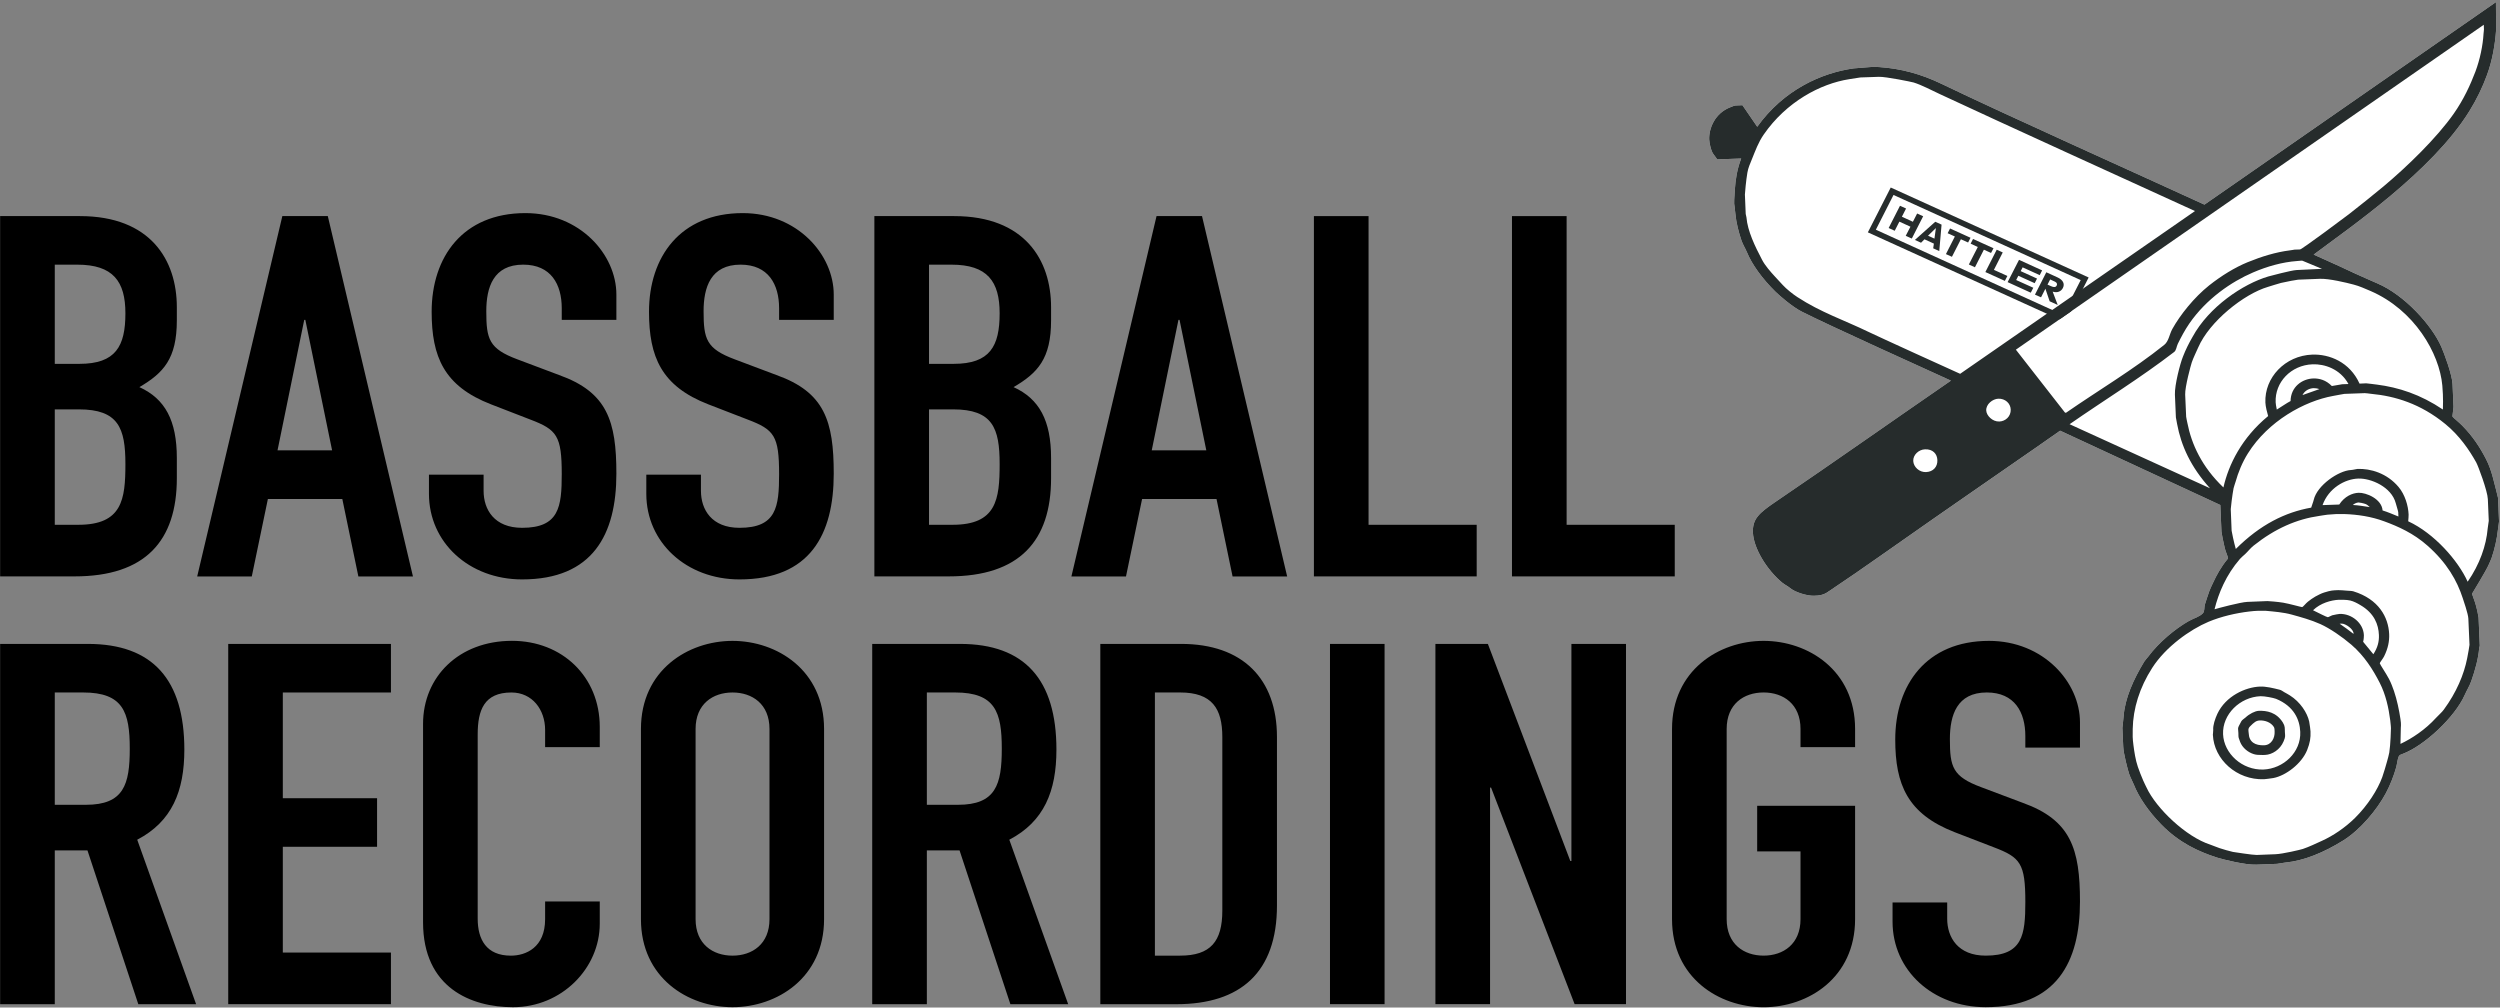 <svg xmlns="http://www.w3.org/2000/svg" width="1000" height="403" viewBox="0 0 1000 403">
  <rect x="0" y="0" width="1000" height="403" fill="#808080" stroke="none"/>
  <g fill="none" fill-rule="evenodd">
    <g fill="#000" transform="translate(.053 85.242)">
      <path d="M21.856 124.672L31.282 124.672C48.826 124.672 50.11 114.558 50.11 100.362 50.11 86.006 47.335 78.507 31.488 78.507L21.856 78.507 21.856 124.672zM21.856 60.297L31.717 60.297C46.257 60.297 50.11 53.234 50.11 40.07 50.11 27.319 45.202 20.622 30.846 20.622L21.856 20.622 21.856 60.297zM2.06057393e-13 1.197L31.924 1.197C60.178 1.197 70.682 18.81 70.682 37.639L70.682 42.913C70.682 58.256 65.338 63.944 55.706 69.608 65.98 74.264 70.682 82.979 70.682 97.954L70.682 106.05C70.682 131.139 58.045 145.312 29.791 145.312L2.06057393e-13 145.312 2.06057393e-13 1.197zM122.078 42.703L121.643 42.703 110.955 94.9 132.788 94.9 122.078 42.703zM112.882 1.193L131.068 1.193 165.125 145.331 143.292 145.331 136.87 114.347 107.103 114.347 100.658 145.331 78.825 145.331 112.882 1.193zM246.5 42.703L224.645 42.703 224.645 38.047C224.645 28.529 220.379 20.617 209.233 20.617 197.239 20.617 194.464 29.745 194.464 39.262 194.464 50.385 195.519 54.238 206.871 58.481L223.567 64.765C242.854 71.645 246.5 83.18 246.5 104.234 246.5 128.52 237.075 146.523 208.797 146.523 187.607 146.523 171.53 131.754 171.53 112.306L171.53 104.623 193.386 104.623 193.386 111.091C193.386 118.613 197.675 125.883 208.797 125.883 223.567 125.883 224.645 117.581 224.645 104.417 224.645 89.051 222.718 86.62 212.031 82.561L196.39 76.507C177.539 69.214 172.608 57.472 172.608 39.446 172.608 17.59 185.038 2.84217094e-14 210.105 2.84217094e-14 231.937 2.84217094e-14 246.5 16.581 246.5 32.589L246.5 42.703zM333.442 42.703L311.586 42.703 311.586 38.047C311.586 28.529 307.297 20.617 296.175 20.617 284.18 20.617 281.382 29.745 281.382 39.262 281.382 50.385 282.46 54.238 293.812 58.481L310.508 64.765C329.795 71.645 333.442 83.18 333.442 104.234 333.442 128.52 324.016 146.523 295.739 146.523 274.548 146.523 258.472 131.754 258.472 112.306L258.472 104.623 280.327 104.623 280.327 111.091C280.327 118.613 284.616 125.883 295.739 125.883 310.508 125.883 311.586 117.581 311.586 104.417 311.586 89.051 309.66 86.62 298.973 82.561L283.309 76.507C264.48 69.214 259.55 57.472 259.55 39.446 259.55 17.59 271.98 2.84217094e-14 297.046 2.84217094e-14 318.879 2.84217094e-14 333.442 16.581 333.442 32.589L333.442 42.703zM371.551 124.672L380.977 124.672C398.521 124.672 399.805 114.558 399.805 100.362 399.805 86.006 397.03 78.507 381.183 78.507L371.551 78.507 371.551 124.672zM371.551 60.297L381.412 60.297C395.952 60.297 399.805 53.234 399.805 40.07 399.805 27.319 394.897 20.622 380.541 20.622L371.551 20.622 371.551 60.297zM349.695 1.197L381.619 1.197C409.873 1.197 420.377 18.81 420.377 37.639L420.377 42.913C420.377 58.256 415.033 63.944 405.378 69.608 415.652 74.264 420.377 82.979 420.377 97.954L420.377 106.05C420.377 131.139 407.74 145.312 379.463 145.312L349.695 145.312 349.695 1.197zM471.762 42.703L471.326 42.703 460.639 94.9 482.472 94.9 471.762 42.703zM462.565 1.193L480.752 1.193 514.808 145.331 492.975 145.331 486.554 114.347 456.786 114.347 450.342 145.331 428.509 145.331 462.565 1.193z"/>
      <polygon points="525.511 1.202 547.367 1.202 547.367 124.677 590.62 124.677 590.62 145.317 525.511 145.317"/>
      <polygon points="604.738 1.202 626.594 1.202 626.594 124.677 669.847 124.677 669.847 145.317 604.738 145.317"/>
      <path d="M21.856,236.676 L34.286,236.676 C49.491,236.676 51.853,228.58 51.853,214.223 C51.853,199.661 49.262,191.748 33.208,191.748 L21.856,191.748 L21.856,236.676 Z M-8.52651283e-14,172.324 L35.134,172.324 C61.049,172.324 73.686,186.68 73.686,214.613 C73.686,231.217 68.755,243.372 54.834,250.642 L78.387,316.439 L55.27,316.439 L34.928,254.908 L21.856,254.908 L21.856,316.439 L-8.52651283e-14,316.439 L-8.52651283e-14,172.324 Z"/>
      <polygon points="91.239 172.331 156.325 172.331 156.325 191.755 113.072 191.755 113.072 234.045 150.775 234.045 150.775 253.47 113.072 253.47 113.072 295.782 156.325 295.782 156.325 316.423 91.239 316.423"/>
      <path d="M239.85 284.245C239.85 302.064 224.645 317.636 205.151 317.636 188.455 317.636 169.168 309.953 169.168 283.648L169.168 204.321C169.168 185.469 183.524 171.09 204.738 171.09 224.851 171.09 239.85 185.469 239.85 205.513L239.85 213.609 217.994 213.609 217.994 206.729C217.994 198.633 212.88 191.753 204.509 191.753 193.592 191.753 191.024 198.817 191.024 208.541L191.024 282.226C191.024 290.505 194.464 297.019 204.302 297.019 210.288 297.019 217.994 293.762 217.994 282.433L217.994 275.346 239.85 275.346 239.85 284.245zM278.181 282.431C278.181 292.361 285.038 297.016 292.95 297.016 300.885 297.016 307.742 292.361 307.742 282.431L307.742 206.337C307.742 196.406 300.885 191.751 292.95 191.751 285.038 191.751 278.181 196.406 278.181 206.337L278.181 282.431zM256.325 206.337C256.325 182.83 275.177 171.11 292.95 171.11 310.724 171.11 329.575 182.83 329.575 206.337L329.575 282.431C329.575 305.892 310.724 317.634 292.95 317.634 275.177 317.634 256.325 305.892 256.325 282.431L256.325 206.337zM370.688 236.676L383.119 236.676C398.301 236.676 400.663 228.58 400.663 214.223 400.663 199.661 398.094 191.748 382.041 191.748L370.688 191.748 370.688 236.676zM348.833 172.324L383.967 172.324C409.882 172.324 422.519 186.68 422.519 214.613 422.519 231.217 417.588 243.372 403.667 250.642L427.22 316.439 404.103 316.439 383.761 254.908 370.688 254.908 370.688 316.439 348.833 316.439 348.833 172.324zM461.907 297.012L471.975 297.012C484.176 297.012 488.877 291.347 488.877 278.986L488.877 209.566C488.877 198.213 484.818 191.746 471.975 191.746L461.907 191.746 461.907 297.012zM440.074 172.321L472.411 172.321C497.019 172.321 510.733 186.288 510.733 209.566L510.733 276.968C510.733 303.685 496.17 316.437 470.484 316.437L440.074 316.437 440.074 172.321z"/>
      <polygon points="531.94 316.418 553.773 316.418 553.773 172.326 531.94 172.326"/>
      <polygon points="574.112 172.331 595.097 172.331 628.075 259.157 628.511 259.157 628.511 172.331 650.344 172.331 650.344 316.423 629.795 316.423 596.381 229.802 595.968 229.802 595.968 316.423 574.112 316.423"/>
      <path d="M668.757 206.33C668.757 182.869 687.609 171.104 705.383 171.104 723.156 171.104 741.985 182.869 741.985 206.33L741.985 213.6 720.152 213.6 720.152 206.33C720.152 196.399 713.295 191.744 705.383 191.744 697.447 191.744 690.613 196.399 690.613 206.33L690.613 282.424C690.613 292.354 697.447 297.009 705.383 297.009 713.295 297.009 720.152 292.354 720.152 282.424L720.152 255.316 702.814 255.316 702.814 237.084 741.985 237.084 741.985 282.424C741.985 305.908 723.156 317.65 705.383 317.65 687.609 317.65 668.757 305.908 668.757 282.424L668.757 206.33zM831.937 213.808L810.082 213.808 810.082 209.153C810.082 199.658 805.793 191.746 794.67 191.746 782.676 191.746 779.901 200.874 779.901 210.391 779.901 221.514 780.956 225.344 792.308 229.587L809.004 235.871C828.291 242.774 831.937 254.309 831.937 275.362 831.937 299.626 822.512 317.629 794.234 317.629 773.044 317.629 756.967 302.883 756.967 283.435L756.967 275.752 778.823 275.752 778.823 282.22C778.823 289.719 783.112 297.012 794.234 297.012 809.004 297.012 810.082 288.71 810.082 275.546 810.082 260.157 808.155 257.726 797.468 253.667L781.827 247.636C762.976 240.32 758.045 228.601 758.045 210.575 758.045 188.719 770.475 171.106 795.542 171.106 817.375 171.106 831.937 187.687 831.937 203.695L831.937 213.808z"/>
    </g>
    <path fill="#FFF" d="M998.372,0.846 L998.441,11.969 C998.028,17.771 996.95,24.239 994.748,30.133 C993.028,34.857 990.666,39.765 987.685,44.558 C972.663,68.776 939.501,91.274 925.466,101.846 C928.883,103.337 932.46,105.011 935.9,106.548 C938.125,107.557 940.533,108.749 942.918,109.804 C943.95,110.263 945.189,110.859 946.358,111.341 C947.872,111.983 949.477,112.74 950.991,113.382 C961.632,117.9 972.663,129.94 976.516,138.701 C977.708,141.43 980.85,149.846 981.011,153.653 L981.401,162.758 C981.424,163.079 980.965,166.175 980.965,166.519 C980.988,166.863 983.648,168.95 984.864,170.211 C989.129,174.523 992.019,178.995 994.381,183.582 C995.597,185.898 996.491,188.535 997.133,190.943 C997.844,193.696 999.197,198.879 999.22,199.2 L999.61,208.602 C999.633,208.923 999.289,210.712 999.197,211.676 C998.83,215.276 997.89,219.542 996.652,223.142 C996.354,223.968 995.918,224.885 995.574,225.688 C994.45,228.371 988.831,237.407 988.831,237.476 C988.831,237.82 989.886,240.388 990.253,241.765 C990.735,243.37 991.423,246.672 991.423,247.016 L991.904,258.185 C991.927,258.529 991.698,258.919 991.675,259.194 C991.354,263.368 990.047,268.092 988.487,272.496 C987.822,274.376 986.698,276.142 985.896,277.977 C981.951,286.875 969.659,298.365 961.013,301.576 C960.577,301.736 959.797,301.942 959.522,302.516 C958.949,303.823 958.88,305.451 958.444,307.011 C957.573,310.153 956.059,314.074 954.339,317.285 C950.784,323.913 944.134,331.917 937.299,336.182 C929.754,340.884 921.796,344.301 913.907,345.058 C912.875,345.15 911.178,345.539 910.834,345.539 L902.532,345.86 C898.197,346.044 889.162,343.774 886.822,343.04 C879.415,340.632 871.571,337.123 864.279,329.555 C859.508,324.601 855.655,319.143 853.546,313.868 C852.995,312.515 852.17,311.024 851.688,309.648 C851.115,307.974 849.395,301.369 849.303,298.801 L848.959,291.164 C848.959,290.843 849.349,288.091 849.44,286.577 C849.968,279.376 853.293,271.922 857.697,264.652 C858.086,264.01 858.797,263.299 859.302,262.634 C863.636,256.809 870.15,251.465 875.608,248.369 C877.488,247.314 879.713,246.787 881.135,245.319 C881.937,244.494 881.616,242.957 881.937,241.856 C882.488,240.044 883.13,238.187 883.749,236.398 C884.162,235.251 884.781,234.105 885.286,232.981 C886.593,230.137 888.359,226.858 890.905,223.762 C890.996,223.67 891.226,223.509 891.203,223.165 C891.203,222.844 890.216,220.528 889.918,219.29 C889.368,217.111 888.588,213.029 888.588,212.685 L888.13,201.998 L824.053,172.275 C817.7,176.793 811.279,181.174 804.88,185.623 C798.642,189.957 792.336,194.361 786.098,198.649 C781.97,201.516 777.681,204.497 773.415,207.456 C759.334,217.225 745.413,227.27 731.149,236.788 C729.337,238.026 727.617,238.256 725.69,238.302 C722.869,238.416 717.962,236.903 715.898,235.114 C715.118,234.449 713.834,233.852 712.87,233.05 C706.518,227.752 701.426,219.129 701.174,213.074 C700.945,207.731 703.353,205.369 710.21,200.736 C733.671,184.797 757.041,168.308 780.364,152.254 C769.035,147.071 731.859,130.307 720.645,124.619 C717.021,122.785 711.953,118.404 710.118,116.615 C705.004,111.547 700.853,105.951 698.743,100.814 C698.101,99.301 697.092,97.695 696.587,96.182 C695.487,92.971 694.478,89.026 694.179,85.724 C693.652,79.807 693.446,83.591 693.927,76.023 C694.202,71.849 694.799,67.79 696.473,63.409 L686.841,63.753 C686.336,62.79 685.419,61.896 684.983,61.047 C684.41,60.015 683.745,57.332 683.676,55.795 C683.515,51.415 685.923,45.292 692.115,42.907 C692.689,42.677 693.835,42.196 694.179,42.196 L696.977,42.081 L702.894,50.704 C713.444,35.981 728.465,29.192 741.446,27.358 L747.73,26.853 C748.097,26.83 749.22,26.67 751.697,26.83 C760.16,27.403 768.324,29.513 776.924,33.687 C803.16,46.324 855.357,69.693 881.777,81.848 L998.372,0.846 Z"/>
    <g transform="translate(747.142 75.007)">
      <polygon fill="#262C2C" points="88.318 35.983 79.19 53.94 0 17.934 9.151 0"/>
      <polygon fill="#FFF" points="85.139 37.036 10.261 2.979 3.197 16.877 78.052 50.933"/>
      <path fill="#262C2C" d="M42.831,31.908 L40.4,30.784 L43.978,23.789 L41.111,22.459 L42.074,20.578 L50.261,24.294 L49.275,26.174 L46.409,24.867 L42.831,31.908 Z M71.016,40.485 L69.273,43.925 L66.842,42.847 L71.383,33.903 L75.855,35.944 C78.126,36.976 78.837,38.581 78.011,40.187 C77.323,41.54 75.855,42.251 73.929,41.654 L75.947,46.975 L72.714,45.507 L71.016,40.485 Z M71.865,38.834 L73.241,39.453 C74.456,40.026 75.19,39.911 75.557,39.155 C75.832,38.627 75.603,38.008 74.846,37.664 L72.92,36.77 L71.865,38.834 Z M60.467,28.926 L69.709,33.146 L68.746,35.05 L61.912,31.931 L61.132,33.444 L67.668,36.426 L66.728,38.26 L60.192,35.302 L59.32,36.999 L66.177,40.095 L65.168,42.067 L55.903,37.847 L60.467,28.926 Z M51.546,24.867 L53.954,25.968 L50.422,32.94 L55.811,35.371 L54.802,37.343 L47.005,33.811 L51.546,24.867 Z M33.635,27.711 L31.226,26.633 L34.804,19.592 L31.915,18.285 L32.878,16.382 L41.065,20.097 L40.102,22 L37.212,20.693 L33.635,27.711 Z M22.649,20.716 L21.273,22.092 L18.819,20.968 L26.961,13.698 L29.484,14.845 L28.566,25.417 L26.135,24.317 L26.41,22.436 L22.649,20.716 Z M27.213,16.221 L24.071,19.271 L26.64,20.441 L27.213,16.221 Z M8.316,16.198 L12.857,7.3 L15.288,8.401 L13.613,11.68 L18.017,13.698 L19.714,10.396 L22.122,11.497 L17.581,20.418 L15.15,19.317 L17.031,15.671 L12.604,13.652 L10.747,17.299 L8.316,16.198 Z"/>
      <polygon fill="#FFF" points="72.45 55.681 87.907 44.971 90.911 51.438 80.798 62.056"/>
    </g>
    <path fill="#262C2C" d="M998.372,0.846 L998.441,11.969 C998.028,17.771 996.95,24.239 994.748,30.133 C993.028,34.857 990.666,39.765 987.685,44.558 C972.663,68.776 939.501,91.274 925.466,101.846 C928.883,103.337 932.46,105.011 935.9,106.548 C938.125,107.557 940.533,108.749 942.918,109.804 C943.95,110.263 945.189,110.859 946.358,111.341 C947.872,111.983 949.477,112.74 950.991,113.382 C961.632,117.9 972.663,129.94 976.516,138.701 C977.708,141.43 980.85,149.846 981.011,153.653 L981.401,162.758 C981.424,163.079 980.965,166.175 980.965,166.519 C980.988,166.863 983.648,168.95 984.864,170.211 C989.129,174.523 992.019,178.995 994.381,183.582 C995.597,185.898 996.491,188.535 997.133,190.943 C997.844,193.696 999.197,198.879 999.22,199.2 L999.61,208.602 C999.633,208.923 999.289,210.712 999.197,211.676 C998.83,215.276 997.89,219.542 996.652,223.142 C996.354,223.968 995.918,224.885 995.574,225.688 C994.45,228.371 988.831,237.407 988.831,237.476 C988.831,237.82 989.886,240.388 990.253,241.765 C990.735,243.37 991.423,246.672 991.423,247.016 L991.904,258.185 C991.927,258.529 991.698,258.919 991.675,259.194 C991.354,263.368 990.047,268.092 988.487,272.496 C987.822,274.376 986.698,276.142 985.896,277.977 C981.951,286.875 969.659,298.365 961.013,301.576 C960.577,301.736 959.797,301.942 959.522,302.516 C958.949,303.823 958.88,305.451 958.444,307.011 C957.573,310.153 956.059,314.074 954.339,317.285 C950.784,323.913 944.134,331.917 937.299,336.182 C929.754,340.884 921.796,344.301 913.907,345.058 C912.875,345.15 911.178,345.539 910.834,345.539 L902.532,345.86 C898.197,346.044 889.162,343.774 886.822,343.04 C879.415,340.632 871.571,337.123 864.279,329.555 C859.508,324.601 855.655,319.143 853.546,313.868 C852.995,312.515 852.17,311.024 851.688,309.648 C851.115,307.974 849.395,301.369 849.303,298.801 L848.959,291.164 C848.959,290.843 849.349,288.091 849.44,286.577 C849.968,279.376 853.293,271.922 857.697,264.652 C858.086,264.01 858.797,263.299 859.302,262.634 C863.636,256.809 870.15,251.465 875.608,248.369 C877.488,247.314 879.713,246.787 881.135,245.319 C881.937,244.494 881.616,242.957 881.937,241.856 C882.488,240.044 883.13,238.187 883.749,236.398 C884.162,235.251 884.781,234.105 885.286,232.981 C886.593,230.137 888.359,226.858 890.905,223.762 C890.996,223.67 891.226,223.509 891.203,223.165 C891.203,222.844 890.216,220.528 889.918,219.29 C889.368,217.111 888.588,213.029 888.588,212.685 L888.13,201.998 L824.053,172.275 C817.7,176.793 811.279,181.174 804.88,185.623 C798.642,189.957 792.336,194.361 786.098,198.649 C781.97,201.516 777.681,204.497 773.415,207.456 C759.334,217.225 745.413,227.27 731.149,236.788 C729.337,238.026 727.617,238.256 725.69,238.302 C722.869,238.416 717.962,236.903 715.898,235.114 C715.118,234.449 713.834,233.852 712.87,233.05 C706.518,227.752 701.426,219.129 701.174,213.074 C700.945,207.731 703.353,205.369 710.21,200.736 C733.671,184.797 757.041,168.308 780.364,152.254 C769.035,147.071 731.859,130.307 720.645,124.619 C717.021,122.785 711.953,118.404 710.118,116.615 C705.004,111.547 700.853,105.951 698.743,100.814 C698.101,99.301 697.092,97.695 696.587,96.182 C695.487,92.971 694.478,89.026 694.179,85.724 C693.652,79.807 693.446,83.591 693.927,76.023 C694.202,71.849 694.799,67.79 696.473,63.409 L686.841,63.753 C686.336,62.79 685.419,61.896 684.983,61.047 C684.41,60.015 683.745,57.332 683.676,55.795 C683.515,51.415 685.923,45.292 692.115,42.907 C692.689,42.677 693.835,42.196 694.179,42.196 L696.977,42.081 L702.894,50.704 C713.444,35.981 728.465,29.192 741.446,27.358 L747.73,26.853 C748.097,26.83 749.22,26.67 751.697,26.83 C760.16,27.403 768.324,29.513 776.924,33.687 C803.16,46.324 855.357,69.693 881.777,81.848 L998.372,0.846 Z M993.51,9.905 L993.579,11.74 C993.602,12.061 993.441,12.886 993.418,13.437 C993.143,18.23 991.996,23.757 990.161,28.665 C988.12,33.985 985.506,39.742 981.493,45.475 C974.681,55.199 962.802,66.712 953.307,74.647 C948.835,78.362 944.111,82.123 939.57,85.678 C938.079,86.825 920.81,99.736 920.007,99.782 L917.852,99.851 C917.508,99.874 916.521,100.103 915.948,100.149 C910.283,100.86 904.665,102.603 899.023,104.896 C893.909,107.006 888.588,110.263 883.635,114.184 C877.626,118.978 872.053,125.972 868.934,131.591 C867.696,133.862 867.512,136.499 865.677,137.967 C853.316,147.874 839.533,156.016 826.415,165.097 C826.254,165.12 826.048,165.097 825.933,164.96 C819.374,156.612 812.884,148.287 806.348,139.87 L993.51,9.905 Z M751.537,30.729 C754.197,30.614 764.609,32.747 765.457,32.999 C768.714,34.008 772.59,36.095 775.915,37.632 C801.257,49.466 852.399,72.72 877.993,84.417 L784.057,149.525 C780.341,147.874 751.032,134.527 747.363,132.738 C737.708,128.059 728.282,124.94 718.925,118.817 C717.182,117.693 714.545,115.583 713.1,114.001 C712.045,112.854 710.967,111.708 710.004,110.653 C708.146,108.635 705.99,106.181 704.821,103.91 C702,98.544 699.041,92.443 698.583,86.962 C698.56,86.526 698.307,85.93 698.285,85.586 L697.963,77.812 C697.941,77.468 698.445,71.964 698.95,69.074 C699.248,67.216 700.073,65.359 700.807,63.57 C702.137,60.336 703.284,57.011 705.486,53.823 C714.499,40.774 728.098,33.481 739.726,31.669 C741.193,31.44 743.762,31.004 744.129,30.981 L751.537,30.729 Z M920.993,104.3 L928.791,107.534 L918.654,108.015 C916.59,108.084 907.692,110.492 907.325,110.584 C897.188,113.588 883.543,122.739 877.007,134.779 C876.296,136.063 875.562,137.302 874.966,138.586 C874.346,139.847 873.727,141.246 873.177,142.668 C872.053,145.42 869.806,154.066 869.966,157.873 L870.356,166.955 C870.379,167.299 870.723,168.767 870.838,169.569 C872.443,178.238 876.273,186.77 884.001,195.301 L827.837,169.684 C841.804,159.983 856.137,151.199 869.668,140.788 C870.539,140.1 870.585,138.655 871.113,137.554 C872.443,134.848 873.911,132.073 875.699,129.458 C882.557,119.505 892.602,112.671 901.225,108.979 C906.866,106.548 912.99,104.828 918.769,104.415 C920.374,104.3 920.695,104.208 920.993,104.3 L920.993,104.3 Z M927.988,111.524 C931.589,111.387 938.561,113.061 941.473,113.84 C943.721,114.414 945.968,115.446 948.193,116.386 C965.737,123.977 975.782,141.292 976.929,154.204 C977.387,159.295 977.158,162.919 977.158,163.813 C968.168,157.758 959.453,154.961 950.761,153.837 C949.431,153.676 946.84,153.332 946.473,153.332 L943.812,153.447 C939.914,144.778 931.704,141.59 924.892,141.842 C913.976,142.255 905.743,151.085 906.155,161.038 C906.224,162.643 906.843,165.006 907.256,166.427 C896.707,175.119 891.455,185.783 889.368,194.98 C880.722,186.724 876.594,177.665 874.943,169.156 C874.805,168.354 874.461,167.047 874.461,166.68 L874.071,157.827 C873.957,154.731 876.387,145.879 876.709,144.961 C877.374,143.012 878.383,141.063 879.254,139.045 C883.795,128.495 897.67,117.556 907.164,114.758 C908.93,114.253 910.673,113.611 912.393,113.175 C914.572,112.648 918.884,111.868 919.251,111.868 L927.988,111.524 Z M925.076,145.718 C929.708,145.558 936.038,147.484 939.386,153.607 L936.864,153.699 C936.497,153.722 934.089,154.227 932.736,154.41 C930.396,152.025 927.759,151.314 925.305,151.383 C920.833,151.543 916.315,154.731 916.223,160.419 C914.48,161.336 912.646,162.666 910.719,163.836 C910.467,162.827 910.261,161.221 910.261,160.9 C909.917,152.965 916.315,146.039 925.076,145.718 L925.076,145.718 Z M799.33,159.478 C802.082,159.387 804.192,161.336 804.284,163.79 C804.399,166.565 802.174,168.537 799.72,168.606 C796.991,168.721 794.56,166.221 794.491,164.18 C794.377,161.703 797.014,159.57 799.33,159.478 L799.33,159.478 Z M925.466,155.259 C925.832,155.236 926.979,155.35 927.759,155.649 L920.993,158.034 C921.98,156.038 923.975,155.305 925.466,155.259 L925.466,155.259 Z M945.899,157.254 C946.289,157.231 947.574,157.437 948.445,157.529 C957.963,158.424 968.191,161.451 978.167,169.638 C983.855,174.317 987.685,179.958 990.483,184.958 C991.262,186.357 995,196.333 995.138,199.658 L995.505,208.327 C995.505,208.671 995.161,210.46 995.069,211.423 C994.496,218.212 991.904,225.711 987.065,232.683 C983.235,224.22 973.718,213.35 963.283,208.511 C963.375,207.616 963.467,206.171 963.444,205.827 C963.306,202.296 961.999,197.847 959.43,194.796 C954.775,189.269 948.216,187.366 942.964,187.572 C942.597,187.572 941.221,187.985 940.35,188.008 C935.419,188.26 926.819,194.131 925.488,199.956 C925.259,200.943 924.755,202.043 924.479,203.052 C914.113,204.887 904.114,209.818 894.322,219.588 C893.611,217.225 892.67,212.593 892.647,212.272 L892.303,203.649 C892.281,203.305 892.9,198.076 893.427,195.301 C893.611,194.452 894.046,193.42 894.253,192.641 C895.239,189.109 896.867,185.004 899.161,181.357 C907.279,168.4 921.796,160.442 933.217,158.378 C934.662,158.125 937.391,157.575 937.758,157.552 L945.899,157.254 Z M769.998,179.729 C773.14,179.591 774.86,181.564 774.952,184.018 C775.067,186.77 773.232,188.719 770.411,188.834 C767.728,188.948 765.411,186.792 765.297,184.384 C765.205,181.931 767.498,179.821 769.998,179.729 L769.998,179.729 Z M943.285,191.425 C948.376,191.242 956.609,194.773 958.307,201.287 C958.605,202.41 959.293,204.543 959.293,204.887 L959.362,206.607 C957.183,205.713 955.096,204.818 953.032,204.176 C952.711,199.567 946.45,196.998 943.446,197.113 C940.877,197.204 937.804,198.58 935.694,201.814 L929.02,202.043 C931.428,195.255 937.964,191.609 943.285,191.425 L943.285,191.425 Z M943.4,200.988 C943.744,200.966 945.349,201.287 946.221,201.608 C946.679,201.768 947.298,202.227 947.918,202.846 C945.555,202.525 943.423,202.089 941.152,201.998 C941.473,201.585 942.643,201.011 943.4,200.988 L943.4,200.988 Z M937.712,205.621 C943.01,205.805 948.445,206.584 953.697,208.534 C959.247,210.575 965.37,213.281 970.989,218.257 C978.763,225.115 982.823,232.224 985.116,239.311 C985.345,240.022 987.272,245.549 987.341,247.452 L987.799,257.933 C987.799,258.277 987.226,261.465 986.882,263.253 C985.598,269.835 982.547,277.014 977.525,283.848 C976.745,284.949 975.438,286.004 974.406,287.15 C970.117,291.875 964.797,295.383 960.187,297.562 L960.325,291.118 C960.302,290.774 960.554,289.971 960.187,287.655 C959.66,284.1 958.788,279.903 957.596,276.417 C957.068,274.904 956.449,273.23 955.646,271.67 C954.568,269.583 951.931,265.684 951.908,265.317 C951.908,264.996 953.238,263.391 953.651,262.519 C955.211,259.355 955.784,256.511 955.669,253.667 C955.371,246.856 951.472,239.655 941.359,236.536 C940.648,236.329 939.73,236.352 939.019,236.283 C937.827,236.169 935.717,236.031 935.35,236.054 C933.011,236.146 932.529,236.123 929.685,236.994 C928.493,237.361 927.186,238.049 926.131,238.623 C925.053,239.219 924.067,239.976 923.149,240.687 C922.37,241.283 921.2,242.819 920.833,242.842 C920.489,242.842 915.81,241.512 913.288,241.077 C911.247,240.733 907.302,240.411 906.958,240.434 L898.931,240.755 C896.271,240.847 886.799,243.393 885.813,243.714 C887.419,237.247 890.4,230.022 895.973,223.578 C896.523,222.936 897.372,222.271 898.06,221.629 C899.184,220.574 900.193,219.244 901.431,218.257 C910.1,211.354 918.746,207.639 927.782,206.355 C928.768,206.217 929.961,205.988 930.993,205.873 C933.768,205.598 934.937,205.598 937.712,205.621 L937.712,205.621 Z M935.579,239.907 C935.946,239.907 938.675,239.838 940.097,240.205 C941.519,240.549 942.849,241.26 944.156,242.04 C949.729,245.273 951.404,249.837 951.564,253.988 C951.679,256.603 951.06,259.079 949.34,261.694 L945.257,256.717 C945.51,255.777 945.578,254.424 945.555,254.08 C945.349,249.172 940.602,245.388 935.832,245.572 C935.465,245.594 933.859,245.87 932.873,246.122 C932.3,246.305 931.474,246.856 931.13,246.879 C930.763,246.902 927.186,245.067 925.213,244.104 C928.149,241.237 932.437,240.044 935.579,239.907 L935.579,239.907 Z M906.408,244.333 C909.595,244.631 913.448,244.929 916.728,245.847 C920.26,246.833 924.319,247.911 928.195,249.654 C931.979,251.374 936.841,254.699 940.579,257.91 C945.831,262.451 949.225,267.932 951.885,273.115 C954.293,277.816 955.463,283.16 956.105,288.205 C956.334,290.132 956.357,290.911 956.38,291.255 C956.38,291.622 956.22,297.814 955.715,301.002 C955.532,302.149 955.119,303.387 954.798,304.649 C954.247,306.598 953.628,308.754 952.917,310.818 C951.037,315.978 947.046,322.17 942.001,327.17 C937.987,331.137 933.148,334.348 928.791,336.32 C926.36,337.421 923.723,338.705 921.154,339.577 C920.168,339.898 913.127,341.572 910.215,341.687 L902.647,341.985 C901.248,342.031 893.29,340.792 893.175,340.769 C891.409,340.356 889.597,339.829 887.831,339.256 C886.639,338.866 885.332,338.269 884.116,337.857 C874.484,334.784 862.467,323.385 858.568,314.923 C858.201,314.12 857.674,313.157 857.284,312.217 C856.55,310.451 855.724,308.524 855.151,306.759 C854.211,304.052 853.706,300.658 853.362,297.952 C853.018,295.361 853.041,294.191 853.087,291.576 C853.247,283.412 855.793,275.087 860.884,267.152 C866.274,258.735 876.043,251.809 883.405,248.713 C888.565,246.558 894.436,245.228 899.665,244.608 C902.417,244.264 903.633,244.31 906.408,244.333 L906.408,244.333 Z M935.855,249.493 L936.634,249.447 C938.194,249.378 941.611,251.741 941.404,253.552 C939.501,252.062 937.689,250.755 935.855,249.493 L935.855,249.493 Z M904.023,274.628 C906.408,274.537 909.32,275.248 911.866,275.89 C912.531,276.05 913.104,276.509 913.678,276.853 C914.434,277.289 915.214,277.679 915.948,278.16 C920.099,280.775 922.897,285.086 923.677,288.618 C923.929,289.856 924.181,292.196 924.204,292.563 C924.319,295.108 923.998,297.149 922.851,300.039 C920.627,305.52 914.32,310.244 909.389,311.208 C908.242,311.414 905.972,311.666 905.605,311.689 C894.689,312.079 885.561,303.777 885.148,293.893 C885.125,293.549 885.332,292.586 885.286,292.012 C885.125,290.109 886.065,287.448 886.937,285.545 C890.262,278.435 898.197,274.835 904.023,274.628 L904.023,274.628 Z M904.252,278.481 C905.743,278.435 909.366,279.123 910.421,279.536 C917.622,282.495 919.893,287.884 920.099,292.723 C920.466,300.91 913.357,307.492 905.353,307.814 C896.867,308.112 889.551,301.415 889.23,293.686 C888.886,285.751 895.973,278.802 904.252,278.481 L904.252,278.481 Z M903.472,284.329 C906.706,284.215 910.536,284.88 913.127,288.985 C914.09,290.544 913.884,291.278 913.953,292.746 C914.022,294.397 914.297,294.512 913.448,296.53 C912.026,299.924 908.793,301.851 906.064,301.965 C905.697,301.988 905.009,302.034 903.128,301.942 C901.11,301.851 898.541,300.589 896.959,298.411 C896.225,297.425 895.812,296.232 895.468,295.108 C895.331,294.604 895.377,293.595 895.354,293.228 C895.239,290.774 894.849,291.668 896.523,288.526 C896.821,287.953 897.67,287.494 898.197,287.013 C899.734,285.545 902.027,284.398 903.472,284.329 L903.472,284.329 Z M903.931,288.182 C905.88,288.113 908.288,288.824 909.55,290.797 C909.871,291.255 909.825,292.333 909.848,292.7 C909.962,295.2 908.563,297.998 905.674,298.113 C902.073,298.25 899.619,296.828 899.482,293.296 C899.436,292.402 899.046,291.554 899.986,290.59 C901.706,288.847 902.486,288.251 903.931,288.182 L903.931,288.182 Z"/>
  </g>
</svg>
